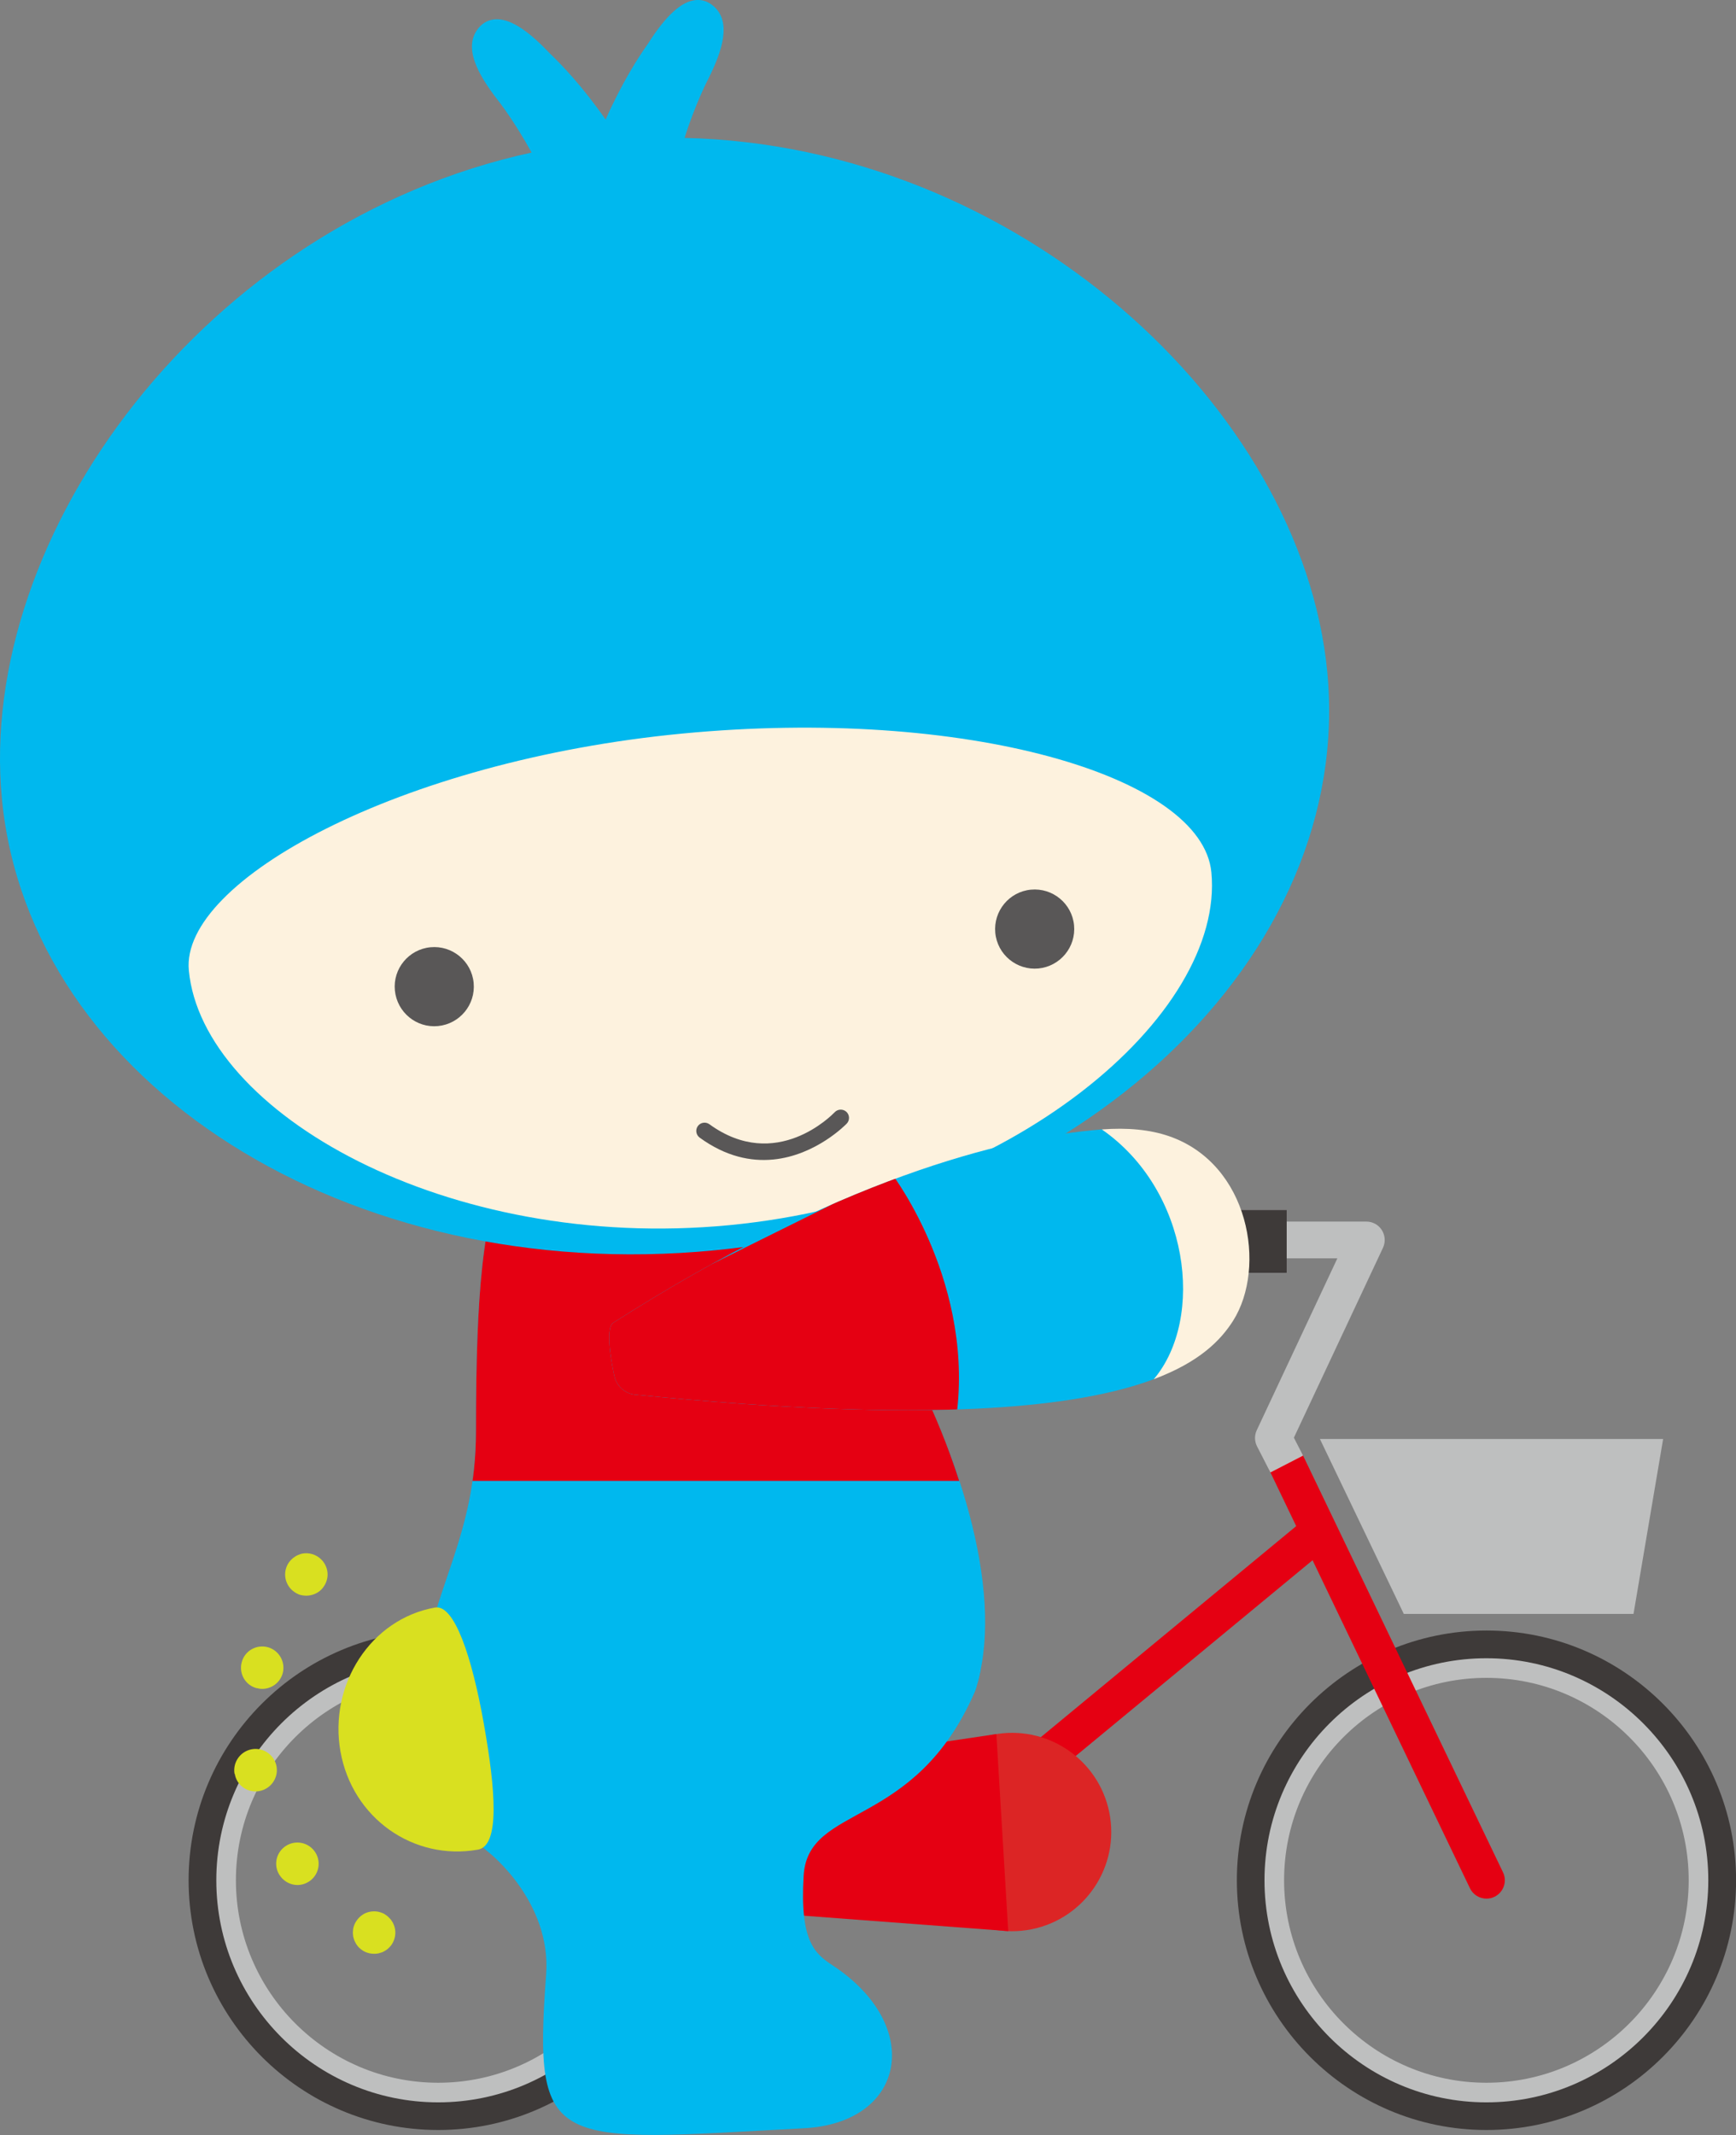 <?xml version="1.0" encoding="UTF-8"?><svg id="_レイヤー_2" xmlns="http://www.w3.org/2000/svg" xmlns:xlink="http://www.w3.org/1999/xlink" viewBox="0 0 226.8 278.79"><rect x="0" y="0" width="226.8" height="278.79" fill="#808080" stroke="none"/><defs><style>.cls-1,.cls-2{fill:none;}.cls-3{clip-path:url(#clippath);}.cls-4{fill:#00b8ee;}.cls-5{fill:#fdf2de;}.cls-6{fill:#bebfbf;}.cls-7{fill:#e50012;}.cls-8{fill:#dc2525;}.cls-9{fill:#d9e020;}.cls-10{fill:#3e3a39;}.cls-11{fill:#595757;}.cls-12{clip-path:url(#clippath-1);}.cls-2{stroke:#dc2525;stroke-miterlimit:10;stroke-width:4.8px;}</style><clipPath id="clippath"><path class="cls-1" d="m54.68,220.14c1.81-12.9,7.5-19.47,7.5-33.22,0-35.85,3.53-41.85,21.79-41.85,20.75,0,50.58,49.8,43.54,75.11-.46,1.67-16.64,3.56-37.39,3.56-20.75,0-35.69-1.88-35.45-3.6"/></clipPath><clipPath id="clippath-1"><path class="cls-1" d="m80.28,179.75c-.3-1.27-1.28-6.31-.17-7.02,28.98-18.49,50.72-24.24,63.84-25.25,13.44,4.95,14.41,28.73,6.79,32.61-10.1,3.78-29.36,5.83-67.77,2.02-1.3-.13-2.39-1.09-2.69-2.36"/></clipPath></defs><g id="_レイヤー_1-2"><path class="cls-10" d="m24.64,245.52c0-17.98,14.63-32.61,32.61-32.61,17.98,0,32.61,14.63,32.61,32.61,0,17.98-14.63,32.61-32.61,32.61-17.98,0-32.61-14.63-32.61-32.61Zm3.84,0c0,15.86,12.91,28.77,28.77,28.77,15.86,0,28.77-12.91,28.77-28.77,0-15.86-12.91-28.77-28.77-28.77-15.86,0-28.77,12.91-28.77,28.77Z"/><path class="cls-6" d="m28.26,245.52c0-15.99,13.01-28.99,28.99-28.99,15.99,0,28.99,13.01,28.99,28.99,0,15.99-13.01,29-28.99,29-15.99,0-28.99-13.01-28.99-29Zm2.56,0c0,14.58,11.86,26.44,26.43,26.44,14.58,0,26.44-11.86,26.44-26.44s-11.86-26.43-26.44-26.43c-14.58,0-26.43,11.86-26.43,26.43Z"/><path class="cls-10" d="m161.59,245.52c0-17.98,14.63-32.61,32.61-32.61,17.98,0,32.61,14.63,32.61,32.61,0,17.98-14.63,32.61-32.61,32.61s-32.61-14.63-32.61-32.61Zm3.84,0c0,15.86,12.91,28.77,28.77,28.77,15.86,0,28.77-12.91,28.77-28.77,0-15.86-12.91-28.77-28.77-28.77s-28.77,12.91-28.77,28.77Z"/><path class="cls-6" d="m165.2,245.52c0-15.99,13.01-28.99,28.99-28.99s28.99,13.01,28.99,28.99c0,15.99-13.01,29-28.99,29s-28.99-13.01-28.99-29Zm2.56,0c0,14.58,11.86,26.44,26.43,26.44,14.58,0,26.43-11.86,26.43-26.44,0-14.58-11.86-26.43-26.43-26.43-14.58,0-26.43,11.86-26.43,26.43Z"/><polygon class="cls-7" points="117.31 248.48 173.48 202.08 170.43 198.38 118.51 241.26 88.19 191.82 84.09 194.33 117.31 248.48"/><line class="cls-2" x1="61.8" y1="238.29" x2="98.94" y2="206.17"/><path class="cls-7" d="m194.2,247.92c.35,0,.7-.07,1.04-.24,1.19-.57,1.7-2.01,1.12-3.2l-26.09-54.35c-.57-1.19-2.01-1.7-3.2-1.12-1.19.57-1.7,2.01-1.12,3.2l26.09,54.35c.41.86,1.27,1.36,2.17,1.36Z"/><path class="cls-6" d="m165.97,192.27l4.27-2.2-1.2-2.34,11.64-24.8c.35-.74.29-1.61-.15-2.31s-1.21-1.11-2.03-1.11h-11.01s0,4.8,0,4.8h7.23s-10.53,22.44-10.53,22.44c-.32.67-.3,1.46.04,2.12l1.74,3.39Z"/><path class="cls-8" d="m79.87,240.39c.52,3.5-1.89,6.75-5.39,7.28-3.5.52-6.75-1.89-7.27-5.39-.52-3.5,1.89-6.75,5.39-7.27,3.5-.52,6.75,1.89,7.28,5.39"/><path class="cls-8" d="m145.04,237.31c1.05,7.07-3.83,13.66-10.9,14.72-7.08,1.05-13.67-3.83-14.72-10.9s3.83-13.66,10.9-14.72c7.07-1.05,13.66,3.83,14.72,10.9"/><polyline class="cls-7" points="131.72 252.16 73.2 247.75 72.6 235.01 130.17 226.43 131.72 252.16"/><rect class="cls-10" x="156.64" y="158.01" width="11.46" height="8.19"/><polygon class="cls-6" points="213.41 210.74 183.4 210.74 172.44 187.9 217.28 187.9 213.41 210.74"/><path class="cls-4" d="m55.17,221.35h13.78c8.71-.27,16.32-.26,22.25-.32l2.88-6.39,34.05,3.33c-.18.92-.51,2.34-.79,2.98-7.9,18.09-21.78,14.51-22.35,23.98-.51,8.5,1.43,10.16,3.77,11.69,12.02,7.89,9.58,20.58-3.71,21.28-32.91,1.75-35.42,3.17-33.7-20.08.7-9.48-7.41-15.87-7.41-15.87-9.14-7.34-8.76-20.61-8.76-20.61"/><path class="cls-4" d="m54.68,220.14c1.81-12.9,7.5-19.47,7.5-33.22,0-35.85,3.53-41.85,21.79-41.85,20.75,0,50.43,50.22,43.78,74.51-.46,1.67-16.88,4.16-37.63,4.16-20.75,0-35.69-1.88-35.45-3.6"/><g class="cls-3"><rect class="cls-7" x="56.88" y="145.07" width="70.36" height="48.3"/></g><path class="cls-9" d="m44.48,228.7c1.55,8.73,9.56,14.31,17.96,12.82,2.88-.51,2.32-7.71.77-16.44-1.55-8.73-3.85-15.63-6.38-15.17-8.4,1.49-13.9,10.07-12.35,18.8"/><path class="cls-9" d="m48.88,255.12c-.18,0-.36-.02-.55-.05-.18-.04-.35-.09-.51-.15-.18-.07-.33-.16-.49-.26-.15-.11-.29-.22-.42-.34-.13-.13-.24-.27-.34-.42-.09-.16-.18-.31-.26-.49-.07-.16-.11-.33-.16-.51-.02-.18-.05-.37-.05-.55,0-.18.04-.36.05-.55.04-.16.09-.35.16-.51.07-.16.16-.33.26-.47.11-.16.22-.29.34-.42.13-.13.27-.26.42-.35.15-.11.31-.2.47-.26.18-.07.35-.13.53-.16.37-.07.73-.07,1.09,0,.16.04.35.09.51.16.16.05.33.15.47.26.16.09.29.22.42.35.13.13.26.26.35.42.11.15.2.31.26.47.07.16.13.35.16.51.04.18.06.37.06.55,0,.73-.29,1.46-.82,1.97-.13.13-.26.24-.42.34-.15.09-.31.19-.47.26-.16.05-.35.11-.51.15-.18.04-.37.05-.55.05"/><path class="cls-9" d="m38.86,246.14c-.82,0-1.64-.38-2.19-1.09-.95-1.2-.73-2.95.49-3.88,1.2-.93,2.95-.71,3.88.49.95,1.22.73,2.95-.49,3.9-.51.38-1.09.58-1.69.58m-8.2-14.52h-.02c-.26-1.51.77-2.95,2.28-3.21,1.51-.26,2.95.77,3.21,2.26v.02c.26,1.49-.77,2.93-2.28,3.19-.16.04-.31.04-.47.04-1.33,0-2.49-.95-2.71-2.3Zm2.84-11.19c-1.47-.4-2.33-1.93-1.91-3.41.4-1.48,1.93-2.33,3.41-1.93,1.48.42,2.33,1.95,1.93,3.42-.35,1.22-1.46,2.02-2.68,2.02-.24,0-.49-.04-.75-.11Z"/><path class="cls-9" d="m40.02,208.36c-.18,0-.36-.02-.55-.05-.17-.04-.35-.07-.51-.15-.16-.07-.33-.16-.47-.26-.16-.11-.29-.22-.42-.34-.53-.53-.82-1.24-.82-1.97s.29-1.44.82-1.95c.13-.13.26-.25.42-.34.15-.11.31-.2.47-.26.16-.07.35-.13.51-.17.91-.18,1.86.11,2.51.77.51.51.82,1.22.82,1.95s-.31,1.44-.82,1.97c-.51.51-1.24.8-1.97.8"/><path class="cls-4" d="m89.43,18.01c1.4-4.35,2.85-7.22,3.15-7.8,1.67-3.37,3.22-7.52.39-9.61-.62-.46-1.34-.66-2.09-.59-1.86.18-3.88,2.02-6.18,5.63l-.08.12c-1.23,1.72-3.37,5.06-5.5,9.85-3-4.3-5.75-7.17-7.28-8.63l-.1-.1c-2.94-3.1-5.28-4.53-7.14-4.35-.75.07-1.42.41-1.94.97-2.38,2.59-.07,6.37,2.21,9.36.41.51,2.38,3.06,4.58,7.06C26.83,29.19-3.06,69.81.25,104.32c3.56,37.15,45.21,63.54,93.03,58.95,47.82-4.59,83.69-38.41,80.12-75.56-3.31-34.52-40.38-68.71-83.97-69.7"/><path class="cls-5" d="m158.26,113.9c-1.21-12.63-32.26-21.65-69.15-18.11-36.89,3.54-65.57,19.22-64.44,30.93,1.78,18.56,33.71,36.79,70.6,33.26,36.89-3.54,64.77-27.51,62.99-46.07"/><path class="cls-11" d="m140.32,120.82c.27,2.84-1.81,5.36-4.65,5.64-2.84.27-5.37-1.81-5.64-4.65-.27-2.84,1.81-5.37,4.65-5.64s5.37,1.81,5.64,4.65"/><path class="cls-11" d="m61.88,128.34c.27,2.84-1.81,5.36-4.65,5.64s-5.36-1.81-5.64-4.65,1.81-5.37,4.65-5.64,5.37,1.81,5.64,4.65"/><path class="cls-11" d="m100.98,151.41c-2.85.27-6.13-.36-9.57-2.86-.48-.35-.59-1.03-.24-1.51.35-.48,1.02-.59,1.51-.24,8.72,6.33,16.06-1.25,16.37-1.57.41-.43,1.09-.45,1.53-.05.43.41.46,1.09.05,1.53-.06.06-3.99,4.16-9.64,4.7"/><path class="cls-4" d="m80.28,179.75c-.3-1.27-1.28-6.31-.17-7.02,28.98-18.49,50.72-24.24,63.84-25.25,13.44,4.95,14.41,28.73,6.79,32.61-10.1,3.78-29.36,5.83-67.77,2.02-1.3-.13-2.39-1.09-2.69-2.36"/><g class="cls-12"><path class="cls-7" d="m124.82,185.84c2.83-17.92-8.24-32.47-8.24-32.47l-40.33,19.99,3.18,15.12,45.39-2.64"/></g><path class="cls-5" d="m143.95,147.48c3.37-.26,6.29.03,8.75.87,10.55,3.62,12.81,17.14,8.4,24.11-1.64,2.58-4.41,5.4-10.36,7.63,6.72-7.96,4.66-24.67-6.79-32.61"/></g></svg>
